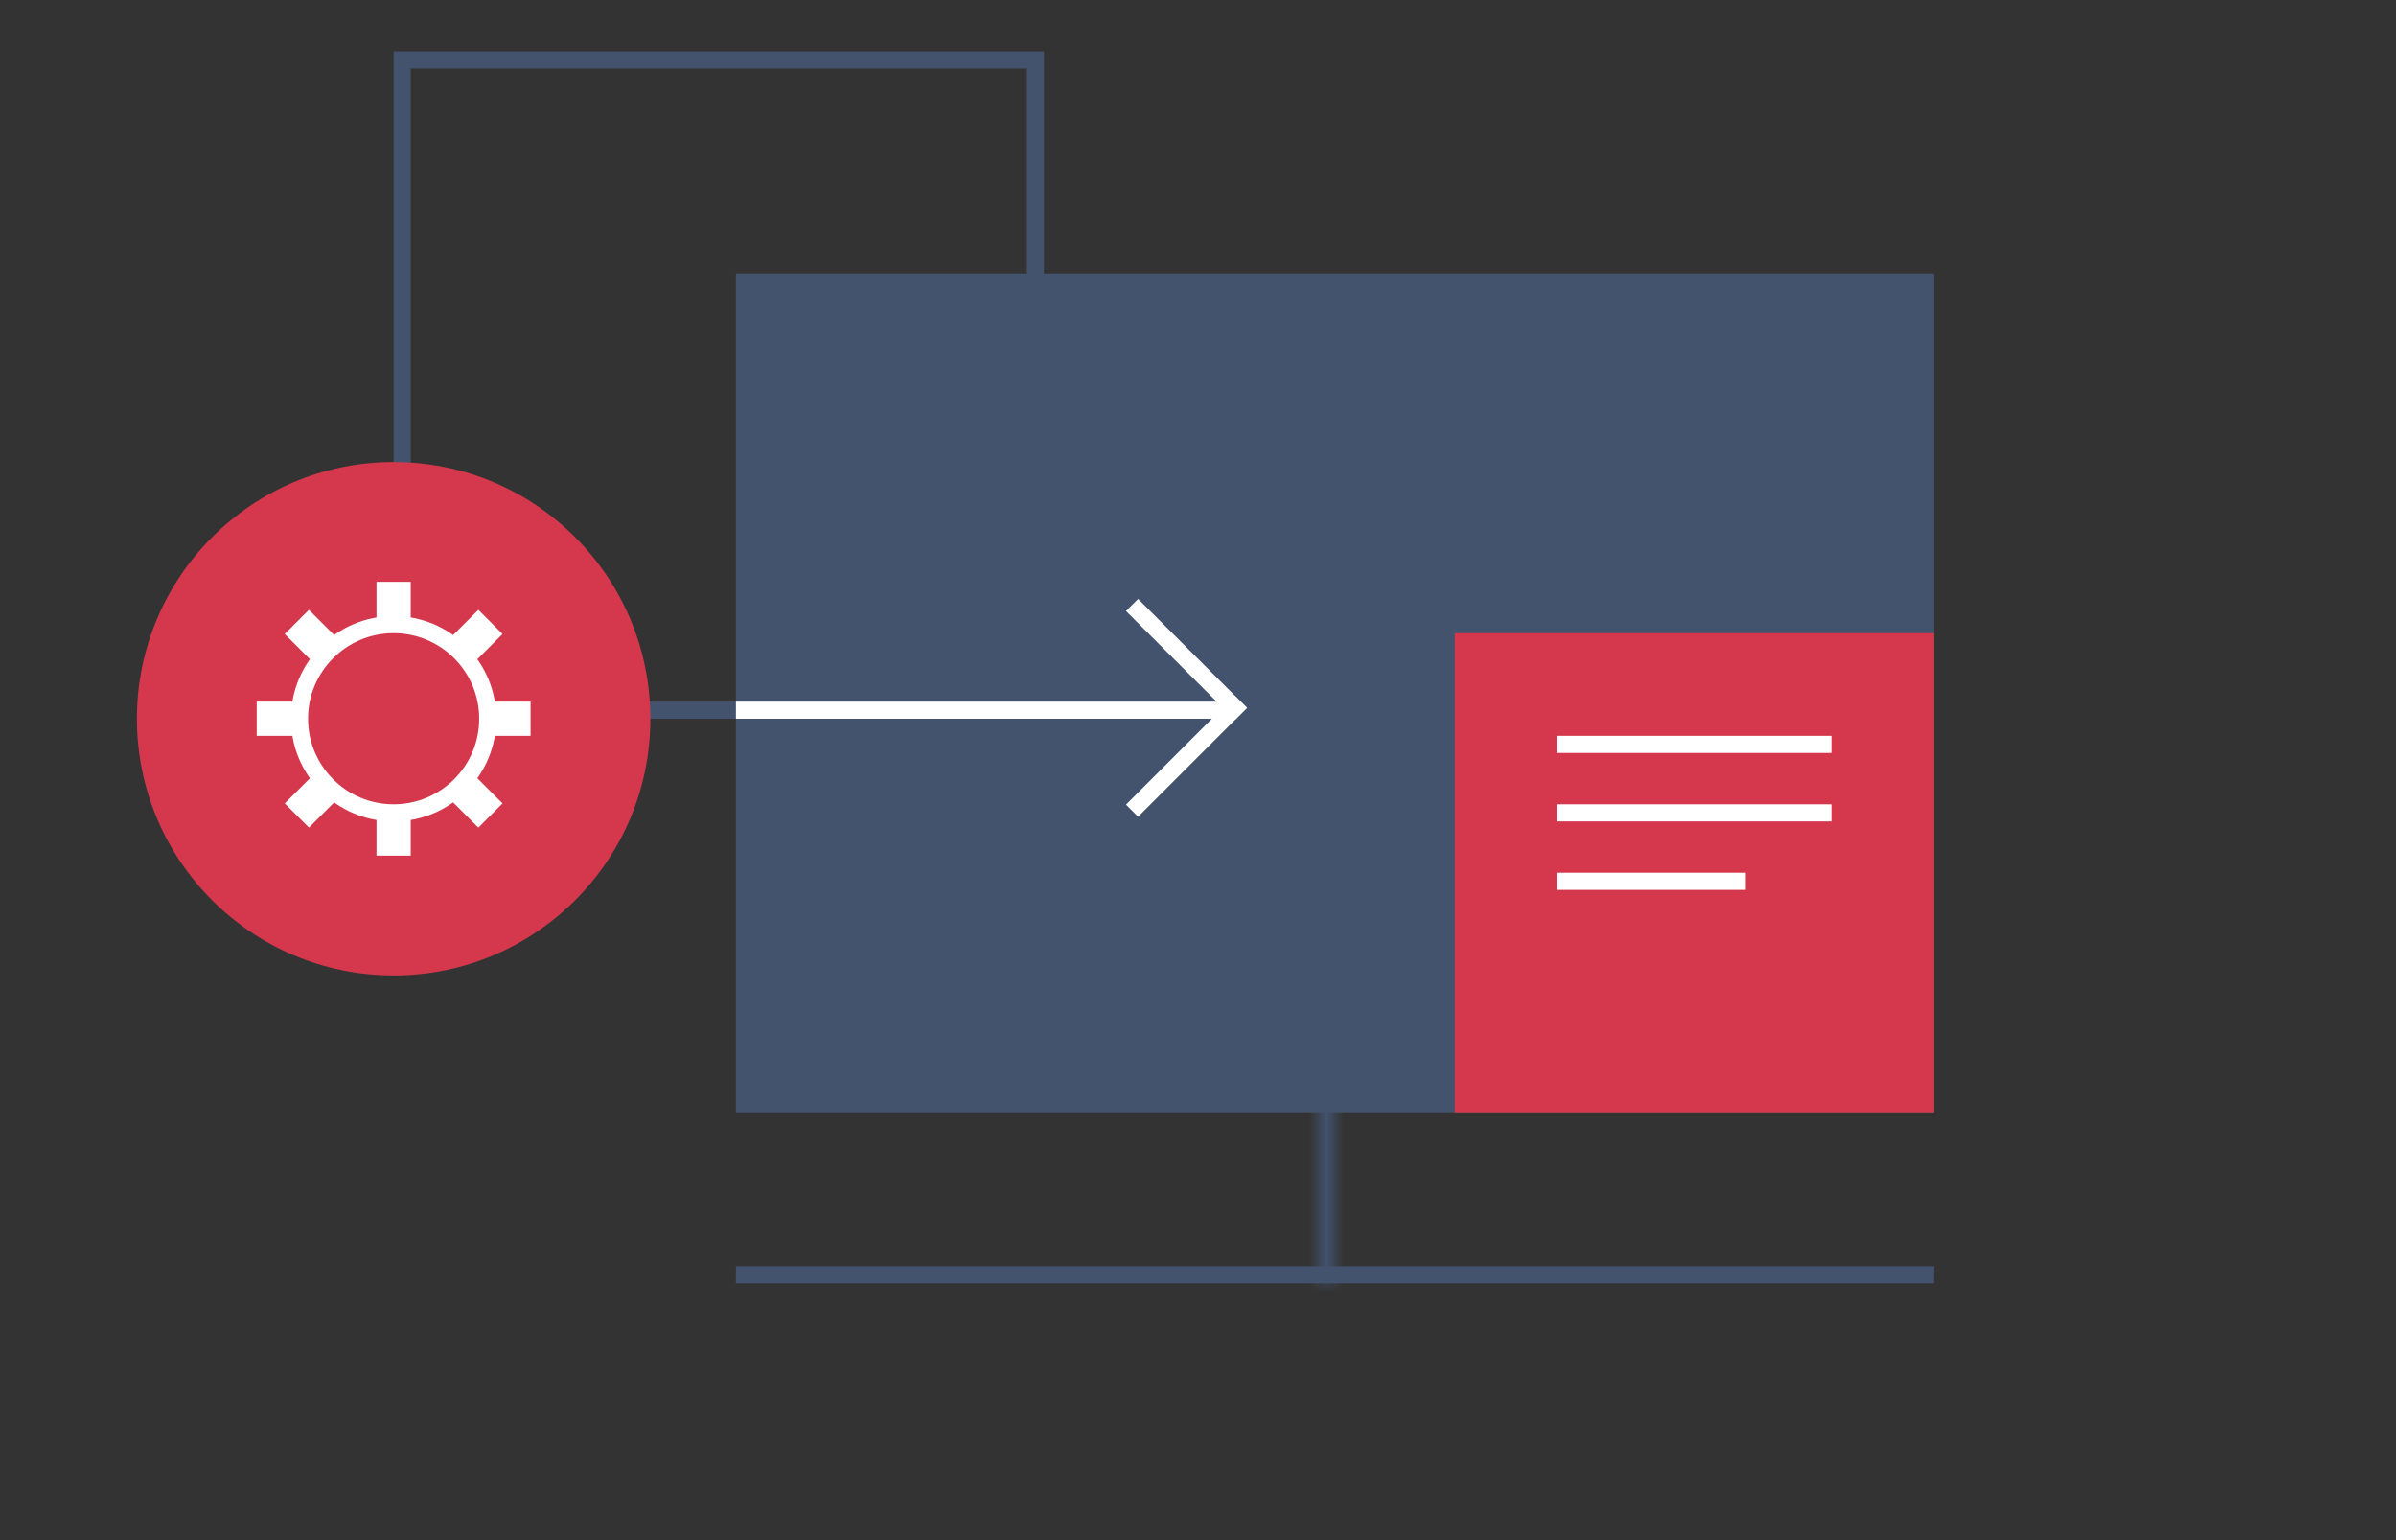 <svg width="140" height="90" viewBox="0 0 140 90" fill="none" xmlns="http://www.w3.org/2000/svg">
<rect x="0" y="0" width="140" height="90" fill="#333333" stroke="none"/>
<path d="M112.5 16.5H43.5V64.5H112.5V16.5Z" fill="#43526D" stroke="#43526D"/>
<mask id="path-2-inside-1_1691_13176" fill="white">
<path d="M77 57H78V75H77V57Z"/>
</mask>
<path d="M77 57V56H76V57H77ZM78 57H79V56H78V57ZM78 75V76H79V75H78ZM77 75H76V76H77V75ZM77 58H78V56H77V58ZM77 57V75H79V57H77ZM78 74H77V76H78V74ZM78 75V57H76V75H78Z" fill="#43526D" mask="url(#path-2-inside-1_1691_13176)"/>
<rect x="43" y="74" width="70" height="1" fill="#43526D"/>
<rect width="9" height="1" transform="matrix(0.707 -0.707 -0.707 -0.707 66.5 47.728)" fill="white"/>
<rect width="9" height="1" transform="matrix(0.707 0.707 0.707 -0.707 65.793 35.707)" fill="white"/>
<rect x="23.5" y="3.5" width="37" height="38" stroke="#43526D"/>
<path d="M85.5 37.5H112.5V64.5H85.5V37.5Z" fill="#D5384D" stroke="#D5384D"/>
<rect x="91" y="43" width="16" height="1" fill="white"/>
<rect x="91" y="47" width="16" height="1" fill="white"/>
<rect x="91" y="51" width="11" height="1" fill="white"/>
<rect x="43" y="41" width="29" height="1" fill="white"/>
<path d="M8 42C8 33.716 14.716 27 23 27C31.284 27 38 33.716 38 42C38 50.284 31.284 57 23 57C14.716 57 8 50.284 8 42Z" fill="#D5384D"/>
<rect x="16.637" y="37.05" width="2" height="16" transform="rotate(-45 16.637 37.05)" fill="white"/>
<rect width="2" height="16" transform="matrix(-0.707 -0.707 -0.707 0.707 29.365 37.05)" fill="white"/>
<rect x="22" y="34" width="2" height="16" fill="white"/>
<rect width="2" height="16" transform="matrix(0 -1 -1 0 31 43)" fill="white"/>
<path d="M17.5 42C17.5 38.962 19.962 36.5 23 36.5C26.038 36.5 28.5 38.962 28.5 42C28.5 45.038 26.038 47.5 23 47.5C19.962 47.5 17.5 45.038 17.5 42Z" fill="#D5384D" stroke="white"/>
</svg>
